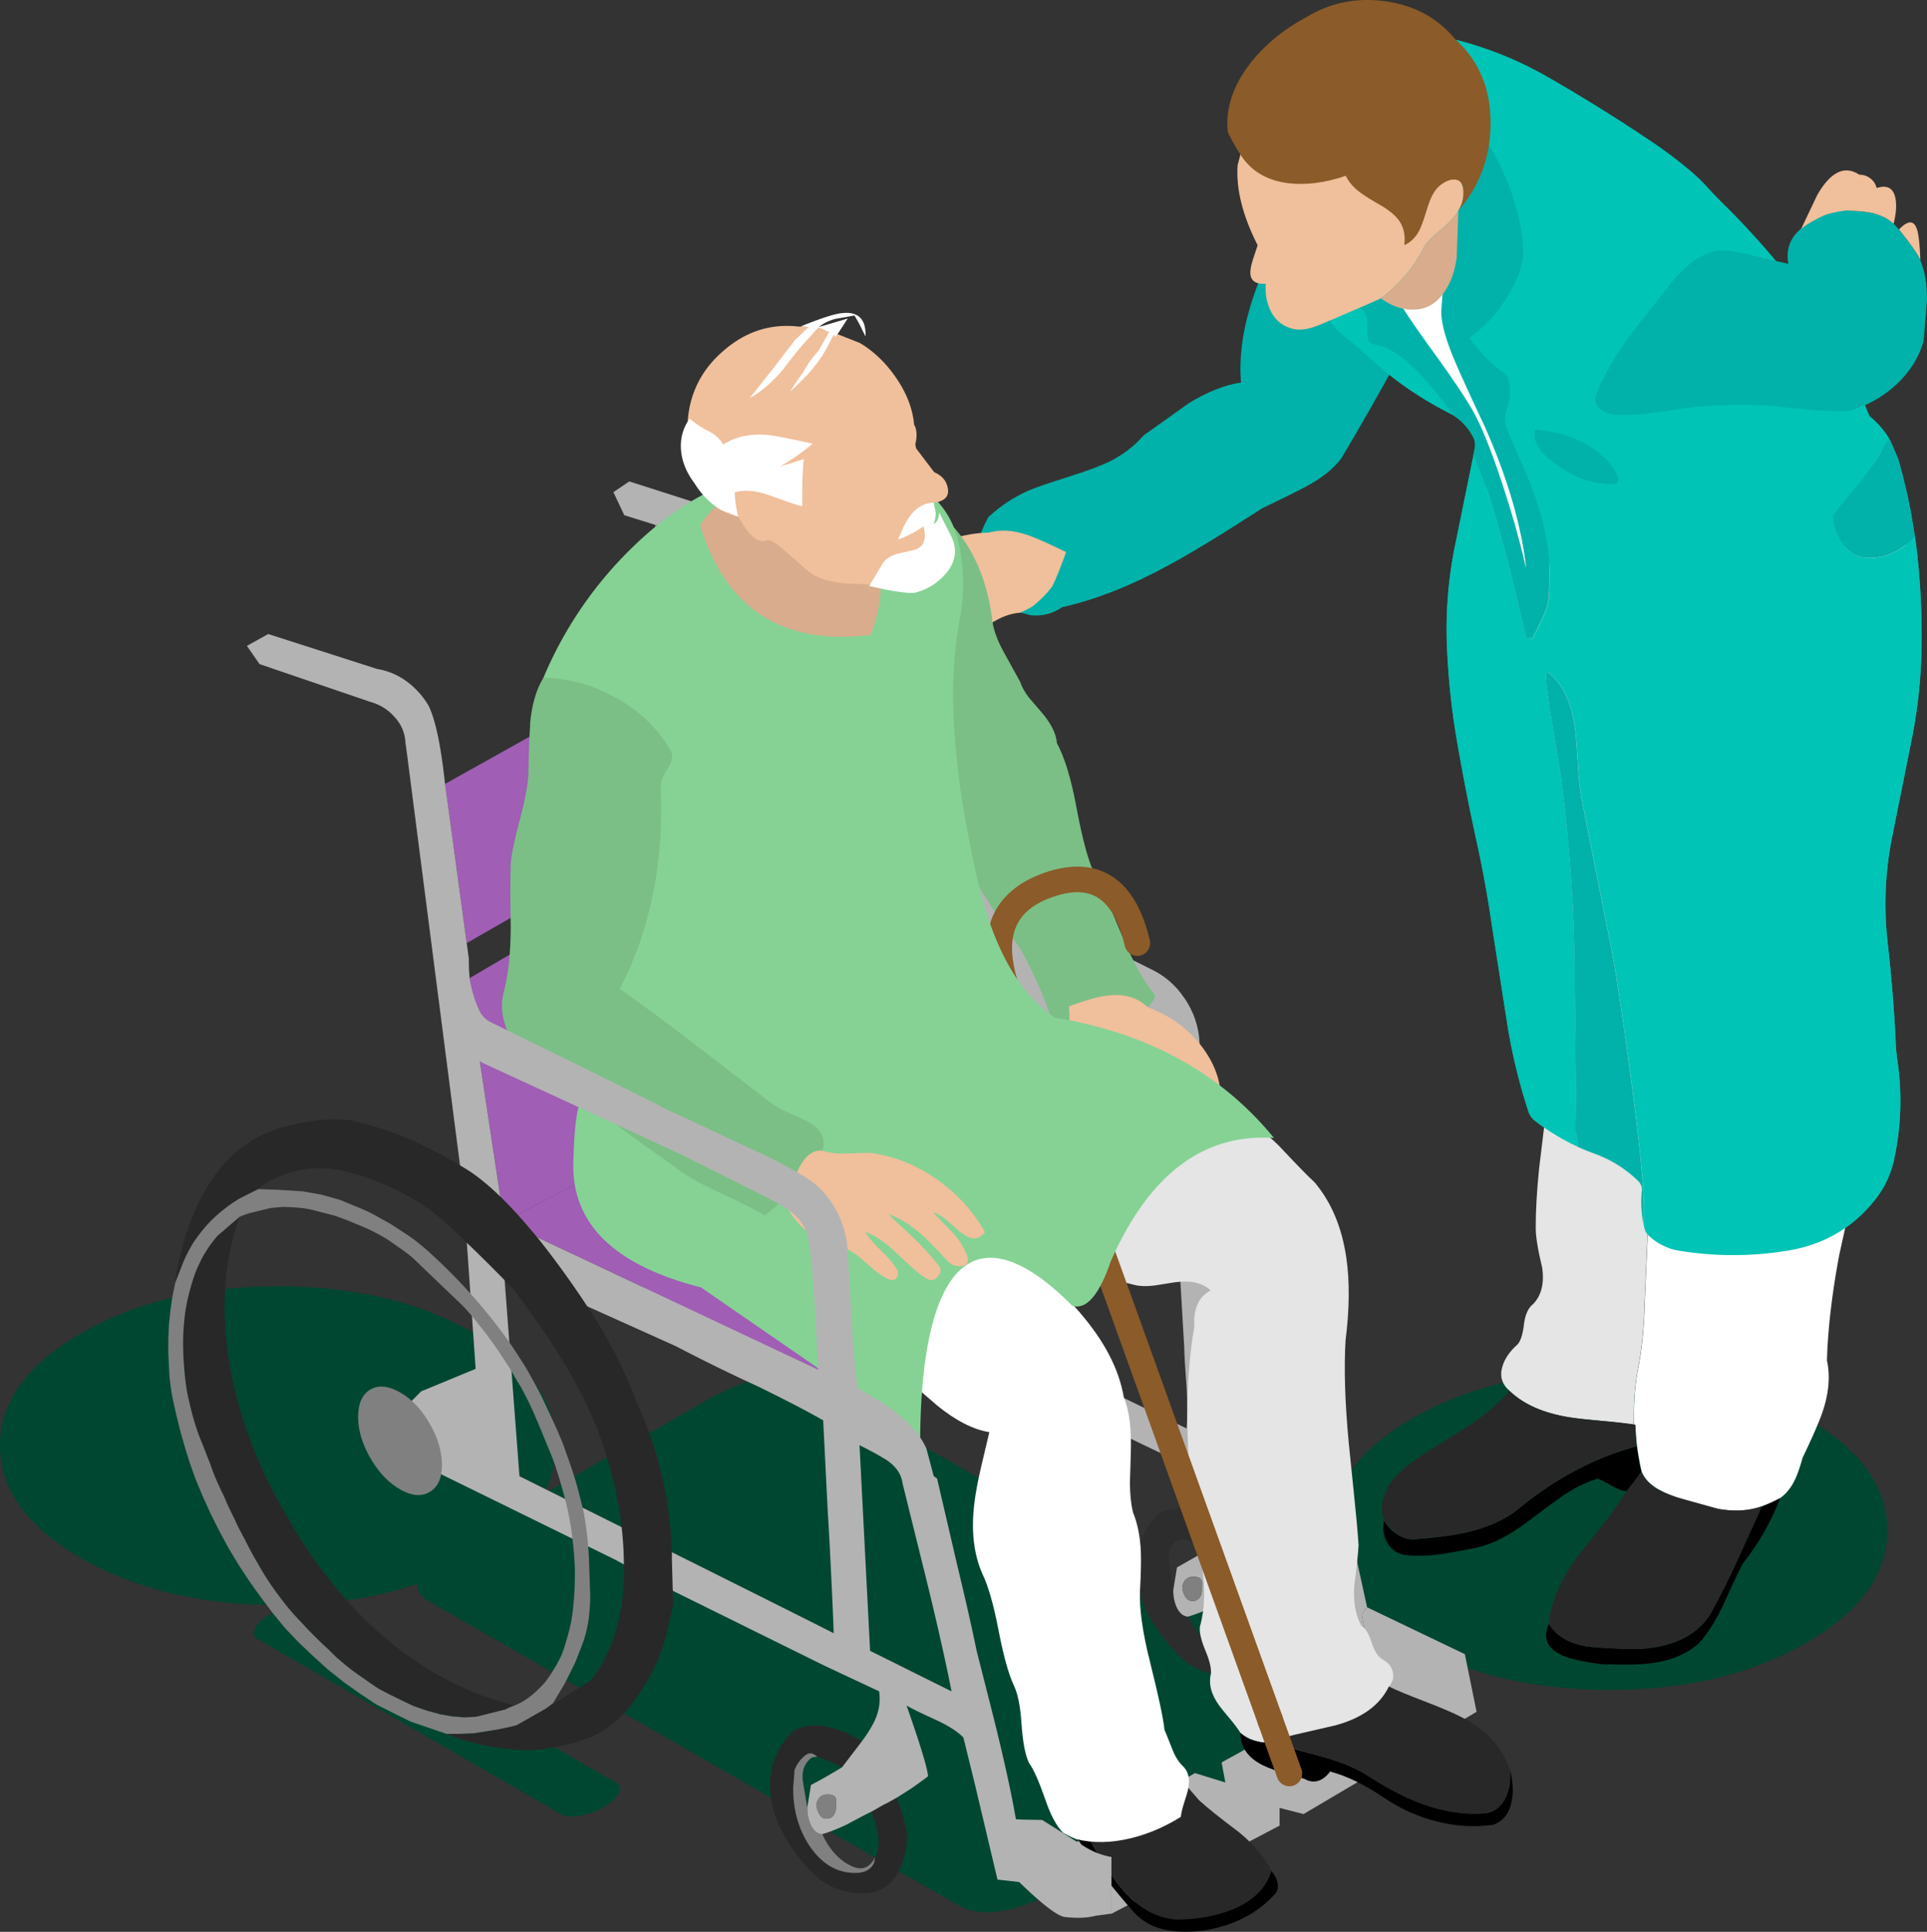 <svg xmlns="http://www.w3.org/2000/svg" width="346.67" height="347.47" xmlns:v="https://vecta.io/nano"><rect width="100%" height="100%" fill="#333333" stroke="none"/><style><![CDATA[.W{fill:#f0bf9b}.X{fill-rule:evenodd}.Y{fill:#282828}.Z{fill:#b3b3b3}.a{fill:#00b2a9}.b{fill:#2d2d2d}]]></style><g class="X"><path d="M345 100.57l-.49-4.04-.81-4.81-.46-2.28-.81-3.43-.64-2.42-.19-.69-.07-.25-1.45-3.4-.27-.43h0l-.41.82.41-.82a15.34 15.34 0 0 0-3.5-3.97c-4.15-10.24-9.8-19.59-16.95-28.05-2.89-3.45-5.93-6.75-9.1-9.88-1.04-1.02-2.06-2.08-3.05-3.17-1.04-1.14-2.16-2.21-3.35-3.2-1.92-1.62-3.92-3.14-6.02-4.58-6.43-4.35-12.99-8.44-19.7-12.28-5.09-2.89-10.5-5.07-16.23-6.53l.75.72c-6.01-1.1-11.34.47-15.99 4.7a39.44 39.44 0 0 0-10.36 14.94c-2.24 5.67-2.75 11.48-1.56 17.42.76 3.73 1.89 7.34 3.38 10.81.86 1.96 2.18 3.6 3.95 4.94 1.34 1.04 2.63 2.14 3.89 3.29 4.37 4.09 9.24 7.5 14.61 10.24a8.51 8.51 0 0 1 .73.4c1.58.95 2.82 2.29 3.73 4.03.32.6.41 1.26.27 1.98l-.24 1.26-3.14 15.42c-1.3 6.03-1.85 12.13-1.65 18.29.2 5.77.78 11.5 1.74 17.19 1.06 6.21 2.26 12.36 3.59 18.44a204.61 204.61 0 0 1 2.75 15.06l2.9 18.62c.86 5.11 2.1 10.13 3.71 15.06.2.62.57 1.15 1.11 1.59 2.4 1.88 4.98 3.45 7.74 4.72.94.43 1.91.83 2.89 1.18l.24.09c2.02.74 3.87 1.74 5.54 2.98a23.35 23.35 0 0 1 2.16 1.84c.56.52.8 1.14.72 1.86a20.34 20.34 0 0 0 .31 5.99l.19.87c.1.42.32.79.66 1.11 1.64 1.58 3.6 2.53 5.9 2.84a60.09 60.09 0 0 0 18.74 0c6.65-.98 12.02-4.04 16.11-9.19a17.48 17.48 0 0 0 3.5-7.45c1.26-5.95 1.43-11.95.51-17.99-.12-.84-.2-1.68-.24-2.52a266.34 266.34 0 0 0-1.47-18.35c-.72-6.45-.44-12.82.84-19.13l3.56-17.75a92.52 92.52 0 0 0 1.71-16.11c.08-5.35-.15-10.67-.69-15.96zm-7.28-18.12l-.55.83.55-.83zm1.52-2.56l-.33.61c.12-.21.22-.41.33-.61zm-.53.95c-.11.18-.21.36-.32.55l.32-.55zm-.55.92l-.35.56.35-.56zm-1 1.53c-.66.97-1.4 1.99-2.22 3.06.82-1.07 1.56-2.09 2.22-3.06z" fill="#00c4b5"/><path d="M254.21 295.55c9.78 5.6 21.55 8.41 35.33 8.41s25.56-2.8 35.34-8.41c9.78-5.6 14.66-12.36 14.66-20.26s-4.89-14.65-14.66-20.26c-9.78-5.6-21.55-8.41-35.34-8.41-13.78 0-25.56 2.8-35.33 8.41-9.78 5.6-14.67 12.36-14.67 20.26s4.89 14.65 14.66 20.26z" fill="#004731"/><path d="M239.76 12.82c1.47-.95 3.15-1.22 5.03-.8 2.28.45 6.64 1.18 13.09 2.19 5.46.87 9.8 1.63 13.01 2.3-2.64 10.75-6.75 22.1-12.33 34.03-4.31 9.19-10.06 19.83-17.26 31.91-1.45 1.94-3.66 3.67-6.62 5.21-1.66.88-4.19 2.13-7.58 3.75-7.79 5.02-13.55 8.51-17.28 10.48-6.59 3.57-12.81 6-18.66 7.3-1.89 1.24-3.83 1.73-5.82 1.45-10.03-2.34-12.54-8.21-7.55-17.61 2.16-2.01 4.54-3.59 7.15-4.75 1.41-.6 3.84-1.44 7.29-2.52 3.19-1.01 5.59-1.9 7.2-2.66 2.54-1.25 4.64-2.84 6.3-4.78l8.2-5.84c3.29-2.01 6.4-3.23 9.33-3.68-.35-4.13.17-8.56 1.55-13.27.9-3.17 2.54-7.37 4.91-12.6 2.77-6.09 4.55-10.27 5.32-12.53 1.71-4.74 2.67-9.1 2.86-13.1-.34-1.93.27-3.43 1.85-4.49z" class="a"/><path d="M254.87 276.84c3.86-.3 6.96-.73 9.3-1.29 3.38-.81 6.22-2.07 8.53-3.77 6.86-5.71 14.11-9.59 21.75-11.62.33 2.15.61 3.66.83 4.55-.8 1.16-1.68 2.32-2.64 3.5-.75-.05-1.65-.37-2.68-.96-1.25-.72-2.09-1.14-2.53-1.28-1.81.53-3.71 1.42-5.68 2.68-1.05.68-2.76 1.92-5.14 3.72-2.16 1.65-3.88 2.86-5.18 3.61-1.99 1.17-3.93 1.97-5.83 2.39-3.07.62-5.2 1.01-6.38 1.17-2.42.32-4.57.37-6.46.15-1.38-.2-2.44-.94-3.18-2.22a5.4 5.4 0 0 1-.59-3.92c.68 1.09 1.5 1.92 2.48 2.52 1.09.67 2.22.93 3.4.8zm65.4-7.46c-1.52 4.1-3.75 8.04-6.71 11.82-.85 1.6-2.02 4.08-3.51 7.42-1.42 2.94-2.87 5.24-4.37 6.9-2.06 1.89-4.82 3.08-8.29 3.59-2.02.3-5.1.37-9.23.22-3.38-.42-5.78-.96-7.2-1.63-2.64-1.22-3.42-3.1-2.33-5.64 1.25 2.07 3.39 3.4 6.44 4 1.04.21 3.68.39 7.92.55 3.28.07 6.18-.39 8.69-1.41 3.02-1.22 5.18-3.12 6.47-5.7 1.38-2.5 2.91-5.58 4.59-9.21l4.24-9.38c1.06-.42 2.16-.93 3.29-1.54z"/><path d="M291.84 109.24c4.08 1.61 8.39 2.66 12.91 3.15 4.04.4 7.85.12 11.41-.84 4.01-1.04 7.31-2.86 9.91-5.47 2.04-1.88 3.88-4.29 5.53-7.21 1.16-2.08 2.42-4.85 3.78-8.29 2.2-5.89 2.14-10.53-.18-13.94 3.24 3.68 5.49 8.29 6.73 13.82.96 4.4 1.3 9.55 1.02 15.44-1 2.96-1.84 6.45-2.52 10.45-.24 1.56-.72 5.13-1.44 10.69-3.08 9.85-4.56 19.96-4.44 30.34-.04 1.96-.26 4.28-.66 6.97-.24 1.52-.66 3.82-1.26 6.91-1 5.69-1.1 10.29-.3 13.82 1.32 2.88 2.12 6.47 2.4 10.75.2 2.48.3 6.19.3 11.11l-4.14 18.74c-1.32 7.05-2.06 13.4-2.22 19.04.6 2.72.36 5.73-.72 9.01-.52 1.64-1.74 4.47-3.66 8.47-.48 1.72-.94 3.04-1.38 3.96-.68 1.4-1.54 2.48-2.58 3.24-1.12.6-2.22 1.1-3.3 1.5-2.24.84-4.82 1.02-7.75.54-1.68-.28-4.2-.98-7.57-2.1-1.6-.56-2.84-1.12-3.72-1.68-1.28-.8-2.16-1.78-2.64-2.94-.24-.88-.52-2.4-.84-4.56-.12-1-.22-2.3-.3-3.9l-.27-.03a59.67 59.67 0 0 0 .03-1.95c0-3 .28-5.91.84-8.71.6-3.12.96-6.85 1.08-11.17l.54-12.25.42-7.99c0-1.24-.48-4.67-1.44-10.27l-1.44-8.17c0-2.84-.3-5.19-.9-7.03-.6-1.8-.9-3.5-.9-5.11 0-.84.5-5.01 1.5-12.49 1-7.45 1.5-14.74 1.5-21.87 0-5.37-.46-11.33-1.38-17.9s-1.38-12.59-1.38-18.08c0-1.08.15-2.28.45-3.6-.33-.12-.66-.25-.99-.39z" fill="#fff"/><path d="M291.84 109.24l.99.39c-.3 1.32-.45 2.52-.45 3.6 0 5.49.46 11.51 1.38 18.08s1.38 12.53 1.38 17.9c0 7.13-.5 14.42-1.5 21.87l-1.5 12.49c0 1.6.3 3.3.9 5.11.6 1.84.9 4.18.9 7.03 0 .08.48 2.8 1.44 8.17.96 5.61 1.44 9.03 1.44 10.27 0 .2-.14 2.86-.42 7.99l-.54 12.25c-.12 4.32-.48 8.05-1.08 11.17-.56 2.8-.84 5.71-.84 8.71 0 .69 0 1.35-.03 1.95l-1.11-.15c-1.18-.15-2.68-.31-4.5-.48-2.72-.24-4.72-.46-6.01-.66-4.64-.76-8.21-2.34-10.69-4.74-1.4-1.2-1.84-2.66-1.32-4.39.4-1.4 1.32-2.74 2.76-4.02.56-.64.94-1.88 1.14-3.73.24-1.68.78-2.84 1.62-3.48 1.52-1.56 2.06-3.78 1.62-6.67-.8-3.28-1.18-5.71-1.14-7.27 0-2.96.2-6.43.6-10.39l1.26-10.45c1-8.65 1.12-15.62.36-20.9-1.12-1.68-1.78-4.02-1.98-7.03l-.18-3.73c-.12-1.4-.3-2.6-.54-3.6-.32-3.36-1.02-7.09-2.1-11.17-.68-2.56-1.8-6.19-3.36-10.87l-3.42-10.93c-1.12-4.08-1.88-7.81-2.28-11.17-.68-5.93-.8-11.65-.36-17.18.52-6.01 1.7-11.61 3.54-16.82 2.76 7.21 7.71 13.22 14.84 18.02 2.03 1.36 4.14 2.55 6.31 3.57l2.88 1.26z" fill="#e5e5e5"/><path d="M257.2 260.85l5.1-3.16c4.22-2.62 7.3-5.13 9.25-7.53 2.49 2.41 6.05 3.98 10.69 4.74 1.28.21 3.29.44 6.01.68 2.64.23 4.61.46 5.9.68.07 1.6.17 2.9.3 3.89-7.65 2.04-14.9 5.91-21.75 11.62-2.31 1.7-5.15 2.96-8.53 3.77-2.34.57-5.44 1-9.3 1.29-1.18.14-2.32-.13-3.4-.8-.97-.59-1.8-1.43-2.48-2.52-.58-1.62-.5-3.3.24-5.05.64-1.55 1.68-2.92 3.11-4.11 1.29-1.1 2.92-2.27 4.86-3.52zm44.46 8.46l7.58 2.11c2.91.48 5.49.31 7.73-.5l-4.24 9.38c-1.68 3.64-3.21 6.71-4.59 9.21-1.29 2.58-3.45 4.48-6.47 5.7-2.52 1.01-5.41 1.48-8.69 1.41-4.24-.16-6.88-.35-7.92-.55-3.05-.59-5.19-1.92-6.44-4 .36-3.89 2.2-8.09 5.53-12.62 4.06-4.9 6.88-8.65 8.47-11.25a52.64 52.64 0 0 0 2.64-3.5c.49 1.18 1.38 2.18 2.66 2.98.89.55 2.13 1.1 3.72 1.63z" class="Y"/><path d="M259.62 51.27c-.55-.21-1.19-.31-1.9-.31-1.58 0-2.94.2-4.1.6-1.17.41-1.93.99-2.29 1.72-.32-.89-.66-2.07-1-3.55-.52-2.24-1.05-3.7-1.59-4.4-1.92-.92-4.11-.4-6.59 1.56-2.2 1.7-3.29 3.01-3.29 3.95 0 1.38 1.19 2.52 3.56 3.41 2.38.9 3.56 1.98 3.56 3.23 0 2.22.09 3.52.27 3.92.12.26.63.47 1.53.63 2.97.58 6.65 3.61 11.02 9.1.9 1.13 1.73 2.29 2.5 3.49-.24-.14-.48-.28-.73-.4-5.37-2.73-10.24-6.15-14.61-10.24-1.26-1.16-2.55-2.26-3.89-3.29-1.78-1.34-3.09-2.98-3.95-4.94-1.5-3.47-2.62-7.08-3.38-10.81a30.18 30.18 0 0 1 1.56-17.42 39.44 39.44 0 0 1 10.36-14.94c4.65-4.23 9.98-5.8 15.99-4.7l-.75-.72c5.73 1.46 11.14 3.63 16.23 6.53a300.55 300.55 0 0 1 19.7 12.28c2.1 1.44 4.1 2.96 6.02 4.58 1.2 1 2.32 2.07 3.35 3.2 1 1.1 2.02 2.16 3.05 3.17 3.17 3.13 6.21 6.43 9.1 9.88 7.15 8.46 12.79 17.81 16.95 28.05 1.56 1.26 2.81 2.72 3.77 4.4l-.27-.43c-1.02 2.15-2.64 4.66-4.85 7.53-3.41 4.07-5.12 6.23-5.12 6.47 0 1.2.36 2.52 1.08 3.95 1.18 2.4 2.99 3.59 5.45 3.59 3 0 5.72-1.28 8.16-3.83a90.86 90.86 0 0 1 .49 4.04c.54 5.29.77 10.61.69 15.96a92.52 92.52 0 0 1-1.71 16.11l-3.56 17.75c-1.28 6.31-1.56 12.68-.84 19.13.7 6.09 1.19 12.21 1.47 18.35.04.84.12 1.68.24 2.52.92 6.05.75 12.05-.51 17.99-.58 2.77-1.75 5.26-3.5 7.45-4.09 5.15-9.46 8.21-16.11 9.19a60.09 60.09 0 0 1-18.74 0 10.38 10.38 0 0 1-5.9-2.84c-.34-.32-.56-.69-.66-1.11-.07-.29-.14-.58-.19-.87.05-.78.07-1.59.07-2.43 0-4.51-.9-13.3-2.69-26.38-1.58-11.52-2.77-19.15-3.59-22.9l-2.51-12.6-2.45-12.36c-.24-1.36-.45-3.37-.63-6.05-.18-3.03-.35-5.15-.51-6.35-.64-4.91-2.32-8.36-5.03-10.36-.04.16-.11.28-.21.36-.02.02-.03.26-.03.72 0 1.2.87 6.91 2.61 17.12 1.74 12.63 2.6 25.61 2.6 38.92l.12 10v15.51c.24.66.38 1.62.4 2.86-2.76-1.26-5.33-2.84-7.74-4.72-.54-.44-.91-.97-1.11-1.59-1.62-4.93-2.85-9.95-3.71-15.06l-2.9-18.62c-.74-5.07-1.66-10.09-2.75-15.06-1.34-6.09-2.53-12.24-3.59-18.44-.96-5.69-1.54-11.42-1.74-17.19a74.9 74.9 0 0 1 1.65-18.29l3.14-15.42a153.75 153.75 0 0 1 1.59 3.86c1.38 3.45 3.11 9.37 5.21 17.75l2.75 11.35c.4 0 .66-.04.78-.12l.18.36c1.66-3.13 2.62-5.32 2.9-6.56.18-.76.27-2.62.27-5.6 0-5.07-1.34-10.84-4.01-17.3l-2.75-6.26c-.84-1.92-1.26-3.2-1.26-3.86 0-.4.15-1.14.45-2.22s.45-1.82.45-2.22c0-1.42-.09-2.39-.27-2.9-.16-.44-.52-.86-1.08-1.26-2.16-1.54-4.14-3.58-5.96-6.14 2.75-1.9 5.09-4.44 7.01-7.63 1.8-2.99 2.69-5.6 2.69-7.81 0-2.79-.62-6.08-1.86-9.85-1.16-3.49-2.53-6.52-4.13-9.07-1.66-2.65-3.02-3.97-4.1-3.95-1.26.04-1.89 1.92-1.89 5.63 0 3.25-.46 8.22-1.38 14.91l-1.03 8.28zm16.55 26.04h-.06c-.04.1-.06.4-.06.9 0 1.76 1.46 3.64 4.37 5.66 3.11 2.14 6.33 3.2 9.64 3.2.5 0 .82-.11.96-.33.04-.3.08-.51.12-.63-.7-2.1-2.31-3.96-4.82-5.6-2.87-1.88-6.26-2.94-10.15-3.2z" fill="#00c4b5"/><path d="M283.82 206.27c-.03-1.24-.16-2.19-.4-2.86.06-3.53.06-8.7 0-15.51l-.12-10c0-13.31-.87-26.29-2.6-38.92-1.74-10.22-2.61-15.93-2.61-17.12 0-.46 0-.7.03-.72.1-.08.17-.2.21-.36 2.71 2 4.39 5.45 5.03 10.36.16 1.2.33 3.31.51 6.35.18 2.67.39 4.69.63 6.05l2.45 12.36 2.51 12.6c.82 3.75 2.02 11.39 3.59 22.9 1.8 13.07 2.69 21.87 2.69 26.38 0 .84-.02 1.65-.07 2.43-.4-1.96-.5-3.95-.31-5.99.08-.72-.16-1.34-.72-1.86a20.99 20.99 0 0 0-2.16-1.84c-1.67-1.24-3.52-2.24-5.54-2.98l-.24-.09c-.98-.36-1.95-.75-2.89-1.18zM265.06 81.89l.24-1.26c.14-.72.05-1.38-.27-1.98-.9-1.74-2.15-3.08-3.73-4.03-.77-1.2-1.6-2.36-2.5-3.49-4.37-5.49-8.04-8.52-11.02-9.1-.9-.16-1.41-.37-1.53-.63-.18-.4-.27-1.71-.27-3.92 0-1.26-1.19-2.34-3.56-3.23-2.38-.9-3.56-2.04-3.56-3.41 0-.94 1.1-2.26 3.29-3.95 2.48-1.96 4.67-2.48 6.59-1.56.54.7 1.07 2.17 1.59 4.4.34 1.47.68 2.66 1 3.55a8.81 8.81 0 0 0 .36.88c.04.09.08.18.12.25 0 0 .01.02.02.03a2.29 2.29 0 0 0 .09.16c.92 1.62 2.95 4.59 6.11 8.92 3.15 4.37 5.39 7.68 6.71 9.94 1.94 3.31 4.19 9.13 6.77 17.45 1.32 4.26 2.33 7.99 3.02 11.2-.85-7.74-3.34-16.23-7.46-25.48l-5.36-11.74c-1.62-3.83-2.43-6.79-2.43-8.86 0-1.02.11-2.61.34-4.78.23-2.18.57-4.94 1.03-8.28.92-6.69 1.38-11.66 1.38-14.91 0-3.71.63-5.59 1.89-5.63 1.08-.02 2.45 1.3 4.1 3.95 1.6 2.55 2.97 5.58 4.13 9.07 1.24 3.77 1.86 7.06 1.86 9.85 0 2.22-.9 4.82-2.69 7.81-1.92 3.19-4.25 5.74-7.01 7.63 1.82 2.55 3.8 4.6 5.96 6.14.56.4.92.82 1.08 1.26.18.52.27 1.49.27 2.9 0 .4-.15 1.14-.45 2.22s-.45 1.82-.45 2.22c0 .66.42 1.95 1.26 3.86l2.75 6.26c2.67 6.47 4.01 12.24 4.01 17.3 0 2.97-.09 4.84-.27 5.6-.28 1.24-1.25 3.42-2.9 6.56l-.18-.36c-.12.08-.38.12-.78.12l-2.75-11.35c-2.1-8.38-3.83-14.3-5.21-17.75l-1.59-3.86zm75-2.64l1.45 3.4c.03.08.05.17.07.25a17.71 17.71 0 0 1 .19.69 72.02 72.02 0 0 1 .64 2.42c.29 1.14.56 2.28.81 3.43l.46 2.28c.31 1.59.58 3.2.81 4.81-2.43 2.55-5.15 3.83-8.16 3.83-2.46 0-4.27-1.2-5.45-3.59-.72-1.44-1.08-2.75-1.08-3.95 0-.24 1.71-2.4 5.12-6.47 2.21-2.87 3.83-5.38 4.85-7.53.09.15.18.29.27.43zm-63.89-1.94c3.89.26 7.27 1.33 10.15 3.2 2.52 1.64 4.12 3.5 4.82 5.6-.04.12-.08.33-.12.63-.14.22-.46.33-.96.33-3.31 0-6.53-1.07-9.64-3.2-2.91-2.02-4.37-3.9-4.37-5.66 0-.5.02-.8.06-.9h.06z" class="a"/><path d="M247.31 22.96c4.91 5.04 6.01 9.83 6.57 11.52 1.06 4.24-.3 6.43-.51 8.13 1.12-.49.67-.75 1.31-1.95.36-.65.2-1.08.72-2.79.47-1.58.14-5.11.6-5.81.72-1.11 2.06-2.2 3.3-2.58 1.47-.28 3.88 3.2 3.98 4.73.09 1.32-.22 2.54-.92 3.66-.48.97-1.55 2.13-3.2 3.48-1.64 1.33-2.7 2.49-3.18 3.46-1.74 3.39-4.25 6.34-7.53 8.84-1.04.48-2.45 1.1-4.24 1.87l-4.24 1.83c-1.73.76-3.04 1.29-3.94 1.57-1.58.49-2.95.5-4.12.02-1.53-.53-2.66-1.59-3.4-3.18-.65-1.39-.92-2.97-.81-4.72-2 .12-2.91-.68-2.74-2.42.05-.58.24-1.36.57-2.33l.72-2.18c-2.69-5.28-3.89-10.07-3.61-14.36l.52-1.96c4.71-6.32 10.24-12.26 14.11-11.78 3.16.38 8.69 5.98 10.04 6.95z" class="W"/><path d="M259.62 51.27l-.34 4.78c0 2.08.81 5.03 2.43 8.86.98 2.3 2.76 6.21 5.36 11.74 4.12 9.25 6.6 17.74 7.46 25.48-.7-3.2-1.71-6.94-3.02-11.2-2.57-8.32-4.83-14.14-6.77-17.45-1.32-2.26-3.55-5.57-6.71-9.94-3.15-4.33-5.19-7.31-6.11-8.92-.03-.05-.06-.11-.09-.16 0-.01-.01-.02-.02-.03-.04-.08-.08-.16-.12-.25a9.92 9.92 0 0 1-.36-.88c.36-.74 1.12-1.31 2.29-1.72 1.16-.4 2.53-.6 4.1-.6.71 0 1.35.1 1.9.31z" fill="#fff"/><path d="M177.86,95.8c-4.3.08-8.65,1.42-13.03,4-2.2,1.3-5.87,4.04-11.01,8.22.15,1.06-.08,2.36-.68,3.88-.35.9-.93,2.2-1.76,3.93-1.33,3.13-.92,5.42,1.24,6.86,1.55-.49,3.11-1.75,4.66-3.77,2.01-2.61,3.33-4.18,3.98-4.71-.46.76-1.61,2.26-3.45,4.49-1.23,1.97-.92,3.25.95,3.83,1.94-.73,4.07-2.46,6.37-5.2,2.66-3.12,4.64-5.1,5.95-5.94-.78.93-1.98,2.29-3.59,4.09-1.4,1.61-2.5,3.04-3.3,4.28,1.68.27,3.38-.03,5.09-.91,1.13-.56,2.62-1.63,4.47-3.2,2.11-1.78,3.61-2.95,4.52-3.52,1.79-1.16,3.54-1.8,5.26-1.93,1.1-.49,1.9-.91,2.39-1.25,1.34-1.1,2.47-2.25,3.38-3.46.66-1.33,1.49-3.39,2.49-6.18-2.96-1.46-5.21-2.47-6.76-3.02-2.66-.93-5.06-1.1-7.19-.49Z" class="W"/><path d="M261.91,7.17c4.22,3.86,6.3,8.91,6.25,15.14-.05,6-1.99,11.19-5.81,15.58.7-1.12,1.01-2.34.92-3.66-.1-1.53-.88-2.15-2.35-1.87-1.25.38-2.23,1.13-2.94,2.24-.46.7-.92,1.84-1.39,3.42-.52,1.7-.96,2.88-1.31,3.53-.64,1.2-1.52,2.04-2.64,2.53.21-1.7-.09-3.15-.91-4.35-.6-.88-1.63-1.76-3.07-2.65-1.69-.96-2.93-1.72-3.72-2.28-1.34-.96-2.29-2.02-2.83-3.18-3.74,1.27-7.18,1.71-10.34,1.33-3.87-.48-6.75-2.2-8.62-5.16-.73-1.1-1.49-2.44-2.27-4.03-.43-4.16.88-8.23,3.92-12.21,2.6-3.38,5.99-6.19,10.17-8.44,4.33-2.64,9.08-3.6,14.24-2.89,5.28.74,9.51,3.05,12.69,6.94Z" fill="#8b5b29"/><path d="M346.66 53.98c-.01.43-.22 2.91-.61 7.42-.89 3.02-2.58 5.67-5.09 7.94-2.39 2.16-5.16 3.68-8.3 4.55-2.34.15-5.99-.04-10.95-.57-4.77-.51-8.43-.65-10.97-.43-2.22-.1-5.52.19-9.91.87-4.38.68-7.68.97-9.91.87-1.13-.04-2.11-.36-2.92-.98-.96-.74-1.23-1.64-.8-2.7.96-2.57 2.36-5.22 4.2-7.98 1.31-1.97 3.12-4.38 5.44-7.22l4.44-5.63c1.81-2.06 3.66-3.53 5.55-4.4 1.38-.68 3.08-.84 5.11-.5 1.16.2 2.87.59 5.14 1.17l4.64 1.07c-.49-2.76.43-5 2.77-6.72.81-.6 1.94-1.25 3.38-1.92l3.5-1.59.72.61c2.07.09 3.58.23 4.51.43 1.65.35 2.99.99 4.01 1.94.2.17.52.52.98 1.05l2.07 2.61c.75 1.01 1.34 1.96 1.76 2.83.86 2.01 1.28 4.43 1.24 7.27z" class="a"/><path d="M255.98 44.82c.48-.97 1.54-2.13 3.18-3.46 1.65-1.34 2.72-2.5 3.2-3.48l-.3 8.47c-.44 3.21-1.56 5.72-3.35 7.53-1.33 1.33-3.03 1.93-5.11 1.8-1.86-.14-3.58-.81-5.16-2.02 3.28-2.5 5.79-5.45 7.53-8.84z" fill="#d8ac8c"/><path d="M337.6 33.82c1.84-.6 2.96-.04 3.36 1.68.28 1.28.18 2.86-.3 4.75-1.04-.96-2.38-1.62-4.02-1.98-.96-.2-2.46-.34-4.5-.42-2.04.28-3.46.62-4.26 1.02-1.44.68-2.56 1.32-3.36 1.92l-.48.36 2.88-6.07c2.41-4.19 4.93-5.41 7.57-3.66.76 0 1.42.22 1.98.66.56.4.94.98 1.14 1.74zm7.33 7.63c.28 1.04.46 2.8.54 5.29-.44-.88-1.04-1.82-1.8-2.82-.2-.32-.88-1.2-2.04-2.64 1.68-1.76 2.78-1.7 3.3.18z" class="W"/><g fill="#004731"><path d="M83.74,276.75l42.55-24.42c8.74-5.02,15.35-6.25,19.82-3.68l94.97,54.52c4.47,2.57,2.33,6.36-6.41,11.38l-42.55,24.42c-8.74,5.02-15.35,6.25-19.82,3.68l-94.97-54.52c-4.47-2.57-2.33-6.36,6.41-11.38Z"/><path d="M14.66 280.29c9.78 5.6 21.55 8.41 35.33 8.41s25.56-2.8 35.34-8.41c9.78-5.6 14.66-12.36 14.66-20.26s-4.89-14.65-14.66-20.26c-9.78-5.6-21.55-8.41-35.34-8.41-13.78 0-25.56 2.8-35.33 8.41S0 252.13 0 260.03s4.89 14.65 14.66 20.26zm38.22 8.56c1.51-.24 2.65-.14 3.42.31l54.44 31.43c.77.45.95 1.1.53 1.98-.42.87-1.31 1.7-2.67 2.49a12.39 12.39 0 0 1-4.31 1.54c-1.51.24-2.65.14-3.42-.31l-54.44-31.43c-.77-.45-.95-1.1-.53-1.98.42-.87 1.31-1.7 2.67-2.49a12.39 12.39 0 0 1 4.31-1.54z"/></g><path d="M117.92 96.79c-.09-.32-.12-.72-.08-1.18l.08-1.18.3.16c.38-.38.91-.54 1.59-.48l1.7.27c5.2 1.42 8.29 2.84 9.28 4.27V100a4.17 4.17 0 0 1-.38.34c-.4.48-.92.74-1.59.78-.52.02-1.15-.07-1.88-.27l-4.01-.75c-1.54-.36-2.67-1.03-3.39-2.02l-1.61-1.26z" fill="#e29783"/><path d="M223.26 294.94c.13-.23.26-.49.37-.78.59-2 .24-4.47-1.07-7.43l2.36-1.32.43-.2-1.09.63c.02.1.05.2.09.32.88 3.2 1.25 6.13 1.09 8.78.08.21.24.38.49.52.48-.48.89-1.72 1.24-3.71.29-1.59.43-2.79.43-3.6 0-1.06-.32-2.27-.95-3.66l.58-.32c0 .27.11.67.32 1.21.5 1.17.92 2.61 1.27 4.32.38 1.73.17 3.77-.63 6.13-.46 1.36-1.12 2.53-1.99 3.51a5.97 5.97 0 0 1-2.88 1.73c-1.57.48-3.51.43-5.82-.14-2.3-.59-4.41-1.96-6.33-4.09s-3.47-4.33-4.66-6.59c-1.32-2.51-2.03-5.13-2.13-7.86-.08-2.76.59-5.28 1.99-7.54a12.34 12.34 0 0 1 1.99-2.45 3.29 3.29 0 0 1 1.61-.81c1.23-.35 2.46-.45 3.68-.32 2.61.36 5.01 1.32 7.2 2.85l-.83 1.09.26-.37c-.52-.46-1.14-.93-1.87-1.41-3.15-2.09-5.64-2.63-7.49-1.61l-.37.46-.03.83h1.35c2.44 0 4.68.91 6.74 2.73l.52.52-1.76 2.36-3.83-1.7c-.21-.06-.42-.11-.63-.14-.77-.81-1.54-.87-2.3-.2-.77.65-1.36 1.47-1.78 2.45l-.26 3.37c0 4.03 1.02 7.53 3.05 10.51 2.15 3.15 4.85 4.72 8.09 4.72 1.73 0 2.87-.61 3.43-1.84l.14-.95z" class="b"/></g><path d="M225.36 285.21l-1.09.63c.02.1.05.2.09.32.88 3.21 1.25 6.13 1.09 8.78.08.21.24.38.49.52.48-.48.89-1.72 1.24-3.71.29-1.59.43-2.79.43-3.6 0-1.06-.32-2.27-.95-3.66l-1.3.72zm-6.28 11.32c-.36-.17-.72-.36-1.06-.58-1.77-1.15-3.18-2.88-4.23-5.18-.77 0-1.41-.45-1.93-1.35-.52-.96-.78-2.1-.78-3.43l-.81-4.87c-.04-.17-.06-.35-.06-.52a4.17 4.17 0 0 1 1.38-3.4c.06-.08.51-.16 1.35-.26-.63-.04-.88-.1-.75-.17l.69.11c-.77-.81-1.54-.87-2.3-.2-.77.65-1.36 1.47-1.78 2.45l-.26 3.37c0 4.03 1.02 7.53 3.05 10.51 2.15 3.15 4.85 4.72 8.09 4.72 1.73 0 2.87-.61 3.43-1.84l.14-.95c-.94 1.88-2.33 2.41-4.17 1.58zm6.37-42.29l-2.71 3.54 1.27 7.23c.27 1.61.08 3.23-.58 4.87-.5 1.23-1.36 2.65-2.59 4.26l-.83 1.09.26-.37c-.52-.46-1.14-.93-1.87-1.41-3.15-2.09-5.64-2.63-7.48-1.61l-.37.46-.03.84h1.35c2.44 0 4.68.91 6.74 2.73l.52.52-1.76 2.36 4.49-1.7 3.2-1.55 3.86-2.36v-20.78l-3.45 1.9z" class="b"/><g class="X"><path d="M227.23 284.18l-.58.32-1.3.72-.43.2-3.08-8.38 3.2-1.55 3.86-2.36 3.57-1.73.12 3.89.2 5.07c-.21.21-1.19.93-2.94 2.16-.35.19-1.22.75-2.62 1.67z" fill="#b8d9ec"/><path d="M211.08 285.99l.66-4.06 5.61-3.2 4.49-1.7 3.08 8.38-2.36 1.32-4.29 2.25c-1.67.81-3.17 1.4-4.49 1.79-.77 0-1.41-.45-1.93-1.35-.52-.96-.78-2.1-.78-3.43zm3.4 1.99c.94 0 1.52-.54 1.73-1.61l.03-1.73c0-.69-.52-1.04-1.55-1.04-.77 0-1.32.3-1.67.89-.17.31-.28.61-.32.92 0 .46.12.95.37 1.47.35.73.82 1.09 1.41 1.09z" class="Z"/><g fill="gray"><path d="M234.69 267.45c-.65-4.07-1.79-9.38-3.43-15.95l-3.83-15.89c-.56-2.55-1.03-4.44-1.41-5.67-.65-2.13-1.53-3.84-2.62-5.12-.63-.71-1.51-1.34-2.62-1.9-.63-.35-1.61-.82-2.94-1.44l-2.22-1.21 2.88 41.77 16.18 7.37v-1.96zm-85.33-113.57l-2.27-1.15 4.52 32.04 3.02 1.53 56.45 26.97v-1.7c-.08-2.94-.26-6.75-.55-11.43l-.63-11.4a10.36 10.36 0 0 0-1.73-5.5c-1.11-1.71-2.56-2.93-4.35-3.66l-12.98-6.48-7.57-3.83-20.73-10.02c-1.44-.69-3.57-1.78-6.39-3.28-2.5-1.21-4.76-1.91-6.79-2.1z"/><path d="M163.49 160.65c3.72 1.55 7.44 3.95 11.14 7.2 2.57 2.28 5.65 5.48 9.24 9.59 7.43 9.54 12.5 18.9 15.23 28.07l-2.96-1.35-1.24-.63c-.25-.65-.65-2.14-1.21-4.46-3.51-7.66-8.13-14.81-13.85-21.45-1.8-2.4-4.47-5.28-8-8.64l-8.35-8.32zm39.62 59.7c.08 7.43-.54 13.93-1.84 19.52.77-5.87.6-11.85-.52-17.93l2.36-1.58z"/></g><path d="M244.99 290.34l.95-1.24-4.72-21.59-3.37-14.42-3.63-15.14-2.04-8.43c-.9-3.24-2.1-5.81-3.6-7.69-1.15-1.54-2.86-2.91-5.12-4.12l-5.96-2.88-.75-13.67-.95-13.7c-.15-2.8-1.03-5.4-2.62-7.8 0-.04-.02-.06-.06-.06-1.59-2.4-3.65-4.17-6.16-5.33l-16.12-8.03-41.31-20.38c-.79-4.89-1.75-11.76-2.88-20.58l-1.7-12.64-1.09-7.95c-.46-2.9-1.67-5.42-3.63-7.57-2.02-2.25-4.43-3.65-7.25-4.2l-19.78-6.33-2.85 1.93 1.96 4.15 18.37 5.73c1.54.63 2.5 1.07 2.91 1.32 1.09.56 1.94 1.23 2.53 2.02.73.77 1.23 1.85 1.5 3.25.19.79.35 1.99.49 3.6l3.97 27.69.2 5.76 6.19 44.28 59.97 29.48.66.55c1.73 1.57 2.57 3.06 2.53 4.46.27 2.57.53 6.14.78 10.71l.63 10.74c.04 1.65.18 4.1.43 7.34.17 2.94.17 5.38 0 7.34l-14.57-7.08-8-4.09-17.16-8.64-2.62 1.53-3.66 1.99v.06l9.36 4.72 9.1 4.55 2.1 1.27c.12.06.21.1.29.12l7.66 3.71c6.68 3.36 11.72 5.8 15.11 7.31 1.92.83 3.29 1.49 4.12 1.99l14.45 7.05 4.63 2.36c1.82 1.04 2.88 2.33 3.17 3.89l2.85 11.8.92 3.77 1.96 8.12 3.86.58-2.04-11.57z" class="Z"/><g fill="#a05eb5"><path d="M142.28 142.02l6.19 44.28-8.52 5.82-22.43 13.24.32.14-27.15 14.25-4.35-28.79.37.2c-.9-5.41-1.64-10.49-2.22-15.23l57.78-33.91zm-4.18-33.45l3.97 27.69-58.1 33.37-3.92-28.62 58.04-32.44z"/><path d="M167.47 240.68l-6.65 3.71-2.19 1.35-7.6 4.75-35.9-19.23-24.44-11.52 27.15-14.25-.32-.14 22.43-13.24 8.52-5.82 59.97 29.48.66.55-5.99 4.03-2.36 1.58-3.4 1.73-4.61 2.68c-2.73 1.29-5.92 3-9.59 5.15l-9.41 5.61-2.62 1.53-3.66 1.99v.06z"/></g><path d="M188.02 251.21l-1.3 2.5c-2.97.33-5.34.41-7.11.26-1.78-.17-3.69-.54-5.7-1.09-2-.6-4.55-1.68-7.66-3.25l-7.63-3.89 2.19-1.35c5.07 2.42 9.27 4.16 12.61 5.24 4.57 1.46 8.73 1.56 12.49.32l2.1 1.27z" fill="#aca99f"/><g class="Z"><path d="M263.53 297.53l-17.59-8.43-.95 1.24 2.05 11.57L219.77 317l1.07 5.78 13.67 3.51 31.13-18.39-2.11-10.37z"/><path d="M214.97 318.92l-21.8 12.7 6.37 2.42.4 6.36v3.83l30.26-15.86v-4.7-.04l-15.23-4.71z"/></g><path d="M227.23 317.54c-2.76-1.38-4.12-3.34-4.06-5.87 1.32 1.21 3.1 1.79 5.33 1.76.29.1 3.17.86 8.64 2.3 3.47.92 6.24 2 8.29 3.22 3.74 2.49 7.25 4.34 10.51 5.53 4.05 1.46 7.94 2 11.66 1.61 1.55-.36 2.7-1.39 3.43-3.08.61-1.48.81-3.06.58-4.75.58 2.09.69 4 .35 5.73-.4 2.15-1.51 3.56-3.31 4.23-3.36.48-6.78.27-10.28-.63-3.34-.84-6.47-2.26-9.38-4.23-3.4-2.32-6.63-3.9-9.7-4.72-.61.83-1.3 1.37-2.04 1.64-.86.29-1.72.18-2.56-.32l-3.63-1.04c-1.57-.44-2.84-.9-3.8-1.38z"/><path d="M215.73 323.82c1.47 1.35 3.86 3.26 7.16 5.73 2.82 2.33 4.76 4.66 5.84 6.97-.92 3.07-3.24 5.37-6.97 6.92-2.92 1.2-6.32 1.81-10.17 1.83-4.13-.31-7.79-2.66-10.98-7.08-.82-1.13-2.08-3.09-3.77-5.87-1.54-2.58-3.12-6.43-4.74-11.55 2.88.78 5.93.74 9.15-.11s6.19-1.77 8.93-2.75c.86.66 1.82 1.61 2.88 2.83l2.66 3.07z" class="Y"/><path d="M188.09,322.28c.03-3.53,1.35-4.09,3.96-1.7,1.65,5.24,3.25,9.15,4.79,11.73,1.69,2.78,2.94,4.74,3.77,5.87,3.19,4.41,6.85,6.77,10.98,7.08,3.86-.02,7.25-.63,10.17-1.83,3.73-1.54,6.06-3.85,6.97-6.92.61.74.98,1.46,1.1,2.18.18.92-.05,1.66-.7,2.23-2.3,2.48-5.2,4.28-8.72,5.41-3.39,1.09-6.82,1.39-10.28.89-2.58-.47-4.67-1.6-6.26-3.4-1.59-1.8-3.24-3.78-4.95-5.95-1.71-2.16-5.32-7.36-10.83-15.6Z"/><path d="M236.55 212.72c2.98 3.57 4.86 8.06 5.65 13.48.63 4.29.58 9.24-.13 14.86-.3 4.97-.12 11.12.57 18.46.05.59.37 3.66.94 9.2.39 3.7.67 6.76.83 9.2-.09 1.61-.35 4.06-.78 7.32-.18 2.87.23 5.25 1.24 7.13.77.47 1.41 1.51 1.91 3.12.5 1.58 1.18 2.59 2.02 3.04.93.5 1.52 1.21 1.75 2.13.25.99.03 1.88-.67 2.66-1.61 3.34-4.79 5.66-9.53 6.97-.5.14-2.53.61-6.08 1.4-2.46.54-4.39 1.11-5.79 1.72-2.22.04-4-.55-5.33-1.75-.38-.61-.99-1.43-1.83-2.45-1-1.18-1.67-2-1.99-2.45-1.44-1.99-1.93-3.89-1.48-5.71.09-.99-.25-2.4-1.02-4.23-.75-1.81-1.08-3.22-.97-4.22.88-3.03 1-6.72.38-11.06-.95-4.92-1.59-8.59-1.91-11.03-.48-6.41-.73-11.73-.73-15.96 0-5.83.42-11.14 1.27-15.93-.2-3.23.78-5.4 2.93-6.51-1.45-1.4-3.64-1.88-6.57-1.45l-3.61.57c-1.38.16-2.55.13-3.5-.11-2.73-.65-6.41-1.83-11.06-3.55-5.13-1.92-8.79-3.18-10.98-3.8l-20-22.88c-11.03-2.32-15.37-9.02-13.02-20.08h0c9.25-1.52 18.91-1.89 28.98-1.1 12.34 4.02 20.61 7.42 24.81 10.2s9.2 5.55 15.02 8.32c5.81 2.75 9.98 5.46 12.49 8.15 3.07 3.27 5.13 5.37 6.19 6.33z" fill="#e5e5e5"/><path d="M194.3 236.13c4.38 5.08 7 10.12 7.86 15.13 1 2.4 1.43 5.83 1.27 10.28l-.16 5.25c.02 1.99.2 3.72.54 5.19.83 2.01 1.3 4.36 1.43 7.05.07 1.6.02 4.01-.16 7.24-.11 3.21.48 7.39 1.78 12.54 1.54 6.12 2.42 10.25 2.64 12.38.13.23.58 1.35 1.37 3.36.52 1.35 1.14 2.36 1.86 3.04 1.11 1.04 1.43 2.52.97 4.44-.07.32-.31 1.12-.73 2.4-.3.99-.48 1.78-.54 2.37-2.91 1.81-5.92 3.1-9.04 3.85-3.5.84-6.75.9-9.74.16-.74-.29-1.53-.66-2.37-1.13-1.22-1.2-2.31-3.25-3.28-6.14-1.11-3.19-2.08-5.36-2.91-6.49-.66-1.44-1.1-3.76-1.32-6.97-.2-3.14-.66-5.46-1.4-6.97-.97-2.1-1.89-5.45-2.77-10.07-.88-4.52-1.84-7.85-2.88-9.98-1.56-3.55-2.04-7.8-1.43-12.73.22-1.78.62-3.93 1.21-6.46l1.48-6.27c-2.89-.47-6-2.05-9.34-4.76l-4.06-3.5c-1.61-1.36-3.02-2.41-4.23-3.15-6.84-3.55-13.95-6.81-21.34-9.77-7.41-2.98-13.7-5.88-18.86-8.69-5.17-2.82-8.56-6.23-10.17-10.23-1.63-4.02-3.02-10.47-4.17-19.35 13.26-9.03 27.69-14.81 43.27-17.35h0l33.02 42.97c.75.79 2.8 2.81 6.14 6.06 2.58 2.51 4.61 4.61 6.08 6.3z" fill="#fff"/><path d="M267.58 326.11c-3.73.39-7.62-.14-11.68-1.61-3.25-1.18-6.75-3.02-10.5-5.52-2.06-1.24-4.84-2.31-8.32-3.23l-8.61-2.31c1.4-.61 3.33-1.18 5.79-1.72l6.08-1.4c4.74-1.31 7.91-3.63 9.53-6.97 1.26.63 3.35 1.5 6.27 2.61 2.89 1.11 5.03 2.02 6.43 2.72 4.81 2.4 7.8 5.61 8.99 9.61.25 1.7.06 3.29-.57 4.76-.72 1.69-1.86 2.71-3.42 3.07z" class="Y"/><path d="M183.51 122.59c.3.93.83 1.89 1.59 2.88l2.15 2.5c1.81 2.08 2.77 3.97 2.88 5.68 1.38 2.53 2.55 6.34 3.5 11.44 1.02 5.49 2.05 9.37 3.07 11.63.92 1.6 2.61 5.4 5.09 11.41 1.96 4.76 3.95 8.37 5.97 10.85.04.38-.11.77-.43 1.18-.2.23-.48.57-.86 1.02-1.76-1.69-4.05-2.4-6.89-2.13-1.7.16-4.14.83-7.29 1.99.27 2.24.04 4.31-.7 6.19l-1.64-1.27c-1.2-4.49-3.2-9.37-6-14.64-.84-1.58-4.23-5.69-8.68-13.24-.81-1.47-.86-3.75-1.63-5.92l-1.91-5.68c-1.6-4.66-4.09-8.95-7.48-12.86.92-3.23 1.52-6.03 1.8-8.4.27-2.39.5-4.1.7-5.14.2-1.06.33-2.24.4-3.55l1.94-5.87c.77-2.37 1.32-4.36 1.64-5.97.92-4.61.47-8.61-1.35-12 2.58 2.17 4.66 4.96 6.24 8.37 1.4 3 2.35 6.36 2.85 10.09.13 1.72.79 3.7 1.99 5.92l3.04 5.52z" fill="#7bbf86"/></g><g fill="#8b5b29"><path d="M228.53 311.74a2.31 2.31 0 0 1-2.17-1.52l-47.88-133.07c-.02-.06-.04-.11-.05-.17-3.51-12.73 3.36-17.95 9.74-20.09 4.41-1.47 8.22-1.33 11.32.4 3.51 1.96 5.98 5.93 7.36 11.81.29 1.24-.48 2.48-1.72 2.77s-2.48-.48-2.77-1.72c-1.07-4.56-2.79-7.53-5.12-8.84-1.95-1.09-4.44-1.11-7.61-.05-6.78 2.27-8.88 6.72-6.78 14.42l47.85 132.98c.43 1.2-.19 2.52-1.39 2.95a2.38 2.38 0 0 1-.78.14z"/><path d="M231.96,321.29c-.94,0-1.83-.58-2.17-1.52l-3.44-9.55c-.43-1.2.19-2.52,1.39-2.95,1.19-.43,2.52.19,2.95,1.39l3.44,9.55c.43,1.2-.19,2.52-1.39,2.95-.26.09-.52.14-.78.14Z"/></g><g class="X"><path d="M192.31 181.04c.27 2.25.04 4.31-.71 6.19-1.18 2.51-1.31 5.33-.39 8.47.64 2.15 1.9 4.77 3.81 7.85.35.81.95 1.06 1.8.74.81-.32 1.28-.86 1.41-1.64.31-1.08.08-2.44-.67-4.06-.88-1.93-1.34-3.26-1.38-4.01l2.86-2.05 1.08-.81 1.16 2.73c.66 1.32 1.3 3.01 1.92 5.08l1.57 5.22c.19.74.68 1.27 1.46 1.59.81.34 1.46.18 1.94-.48.32-1.01.34-2.21.07-3.6l-.94-3.56c-.79-2.68-1.32-4.92-1.6-6.71 1.27.87 2.29 2.25 3.05 4.15.43 1.08.98 2.75 1.62 4.99.28 1.73.59 2.92.93 3.58.63 1.24 1.63 1.74 2.98 1.52l.23-1.99c.12-1.32 0-2.79-.35-4.43-.19-.86-.59-2.29-1.2-4.31.69.79 1.22 2.26 1.57 4.43.33 2.06.92 3.46 1.78 4.22.92.36 1.6.03 2.06-.99.39-1.31.72-2.18 1-2.61.8-4.2-.16-8.17-2.87-11.91-2.49-3.43-5.84-5.93-10.04-7.48-1.76-1.69-4.06-2.41-6.9-2.13-1.7.16-4.13.83-7.28 1.99z" class="W"/><path d="M189.77 183.03c-6.51-4.31-11.18-12.71-14.02-25.22-4.33-19.08-5.37-34.47-3.12-46.18.84-4.41.84-8.81 0-13.19-1.42-7.46-6.35-12.05-14.8-13.75-16.4-3.21-30.89 1.18-43.46 13.19a70.78 70.78 0 0 0-16.6 24.01c-1.02 22.28 1.93 39.38 8.85 51.27l.7 14.99c-.72 4.47-1.55 7.48-2.5 9.04-.95 1.54-1.5 5.23-1.64 11.06-.72 11.47 6.92 19.24 22.93 23.31l39.43 27.21c.25-31.58 9.93-41.47 27.37-23.9 2.51.75 4.8-1.89 6.89-7.91h-.01c6.88-15.69 16.68-23.12 29.4-22.28-9.56-11.68-22.7-18.89-39.4-21.64z" fill="#86d295"/><path d="M152.29 207.48c-1.78.07-3.22-.11-4.32-.53-1.62-.21-3.03.8-4.22 3.04 0 .01-.45.98-1.36 2.91-.54 1.14-1.04 1.98-1.5 2.51.76 2.22 2.05 4.12 3.85 5.68 1.76 1.53 3.8 2.55 6.12 3.07 1.39.24 2.96 1.16 4.73 2.79 1.94 1.78 3.43 2.85 4.48 3.21.61.2 1.05.04 1.32-.48.26-.48.22-.98-.11-1.48-.46-.84-1.39-1.93-2.8-3.28-1.39-1.33-2.32-2.43-2.79-3.32 1.69.55 3.58 1.84 5.66 3.85 2.49 2.4 4.24 3.89 5.26 4.48.79.51 1.49.39 2.12-.34.62-.73.62-1.44 0-2.13-1.13-1.46-2.56-3.04-4.3-4.73l-4.66-4.36c1.94.65 3.89 1.82 5.84 3.51.96.83 2.58 2.46 4.83 4.87.52.66 1.28.99 2.29.99 1.06-.01 1.52-.51 1.38-1.48-.41-1.43-1.28-2.91-2.61-4.43l-3.63-3.76c.66.14 1.46.59 2.4 1.36l2.36 2.06c.9.73 1.68 1.14 2.33 1.24.82.12 1.57-.25 2.24-1.11-2.13-3.76-5-6.92-8.61-9.46-3.69-2.6-7.66-4.19-11.91-4.78-.42-.04-1.89 0-4.39.11z" class="W"/><path d="M95.35 130.31c.29-3.43 1.09-6.23 2.4-8.4 4.49.05 8.79 1.23 12.92 3.53 4.22 2.31 7.47 5.37 9.77 9.18.7.92.66 2.02-.11 3.31-.22.34-.54.87-.97 1.59-.34.65-.51 1.22-.51 1.72.32 6.51-.09 12.78-1.24 18.81-1.24 6.49-3.27 12.43-6.11 17.79 3.82 2.69 8.4 6.08 13.73 10.17l13.54 10.42c.61.52 1.61 1.08 2.99 1.67l3.39 1.53c2.55 1.36 3.49 3.14 2.83 5.33-1.63-.2-3.04.82-4.22 3.04 0 .02-.46.99-1.37 2.91-.54 1.15-1.03 1.98-1.48 2.5-.36.61-.87 1.21-1.53 1.8-.38.32-.99.8-1.83 1.43-1.47-.95-4.09-2.29-7.86-4.01-3.43-1.56-5.99-2.99-7.7-4.28-.57-.45-3.04-2.22-7.4-5.3-3-2.14-5.36-4.03-7.08-5.68-1.38-1.38-3.5-2.97-6.35-4.76-3.25-2.01-5.44-3.5-6.59-4.47-1.61-1.58-2.8-3.37-3.55-5.38-.81-2.21-.93-4.33-.38-6.38.81-3.05 1.22-6.88 1.24-11.49-.09-5.15-.09-9.01 0-11.57.14-1.72.71-4.42 1.7-8.1.91-3.46 1.41-6.16 1.48-8.1.07-3.93.18-6.86.32-8.8z" fill="#7bbf86"/><path d="M135.68,88.27c3.32-.38,6.63.13,9.93,1.55,11.76,5.16,15.43,13.29,11,24.38-15.8,1.96-26.02-4.61-30.66-19.69,2.26-3.72,5.51-5.81,9.73-6.25Z" fill="#d8ac8c"/><path d="M147 58.82l.4-.09 1.61.72 5.64 2.22.75.46c2.28 1.52 4.25 3.5 5.9 5.96 1.69 2.48 2.72 5.02 3.08 7.63l.06.63c.52.9.59 2.13.2 3.69h.06l.09.58 3.28 4.32c1.4.59 2.22 1.56 2.45 2.91.25 1.36-.49 2.21-2.22 2.53l-.66.03-.95 4.29c.06 1.29-.19 2.3-.75 3.05l-3.77 7.11a8.56 8.56 0 0 0-.89.78c-1.69-.33-4.38-.54-8.06-.63-3.67-.15-6.35-.97-8.06-2.45l-4.49-3.94c-1.27-1.13-2.18-1.6-2.73-1.41-.58.19-1.12.16-1.64-.09-.96-.44-2-1.63-3.11-3.57l-1.04-1.99.32 1.35-2.19-.81c-4.66-4.16-6.84-9.76-6.53-16.78.48-4.99 2.69-9.13 6.62-12.41 3.92-3.34 8.36-4.73 13.33-4.17l3.31.09z" class="W"/><path d="M130.07 79.98c2.19-1.42 4.84-2.01 7.95-1.76.88.06 3.61.59 8.18 1.58-1.63 1.42-3.6 2.79-5.9 4.12l4.29-1.35c-.21 2.28-.3 5.11-.26 8.49-.54-.08-2.52-.74-5.96-1.99-2.38-.84-4.44-1.02-6.19-.52.02 1.38.24 2.85.66 4.4l-3.22-1.24a14.77 14.77 0 0 1-4.69-4.81c-1.38-1.82-2.18-3.72-2.39-5.7-.23-2.19.28-4.16 1.53-5.9.86.71 1.67 1.29 2.42 1.73l.43.26c1.57.69 2.63 1.58 3.17 2.68zm31.47 17.07l.83-1.87c1.4-3.17 3.27-4.75 5.61-4.75l.35 1.73c.02.56-.06 1.14-.23 1.76l-.17.35c.61-.27.96-.96 1.04-2.07l2.22 4.4c1.04 2.21.75 4.33-.86 6.36-1.61 1.92-3.57 3.15-5.87 3.68-1.49.08-4.19-.33-8.09-1.24l2.5-4.17c.56-.73 1.36-1.26 2.42-1.58l2.76-.63c2.07-.44 2.76-1.9 2.07-4.38-1.09.88-2.62 1.69-4.58 2.42zm-14.18-38.24l5.14-1.51-1.81 2.79-.43.52-.26-.43-1.41 2.71c-.75 1.32-1.72 2.67-2.91 4.03-.9 1.02-2.08 2.2-3.54 3.54.61-1.02 1.44-2.26 2.48-3.71.59-1.17 1.46-2.37 2.59-3.6l1.96-3.43-1.87-.83c-.25.18-.75.71-1.5 1.61-1.21 1.23-2.87 3.23-4.98 6.02-2.02 2.36-3.98 4.04-5.9 5.04l4.06-5.15 4.06-5.27 2.45-2.33-1.47-.09c3.63-1.46 6.08-2.26 7.37-2.39 2.99-.36 4.43 1.03 4.32 4.17l-.55-1.07c-.36-.81-.84-1.7-1.44-2.68l-3.4.6c-1.18.3-2.17.79-2.95 1.45z" fill="#fff"/></g><path d="M83.52 308.93l2.1-.12 5.24-1.3a15.62 15.62 0 0 1 1.73-.75c-8.79-2.17-16.87-6.5-24.24-12.98-6.62-5.85-12.29-13.02-17.01-21.51-4.97-8.54-8.26-17.18-9.87-25.91-1.65-8.87-1.39-17.16.78-24.87l.78-2.56-3.92 3.37a37.74 37.74 0 0 0-1.41 1.81c-.42.63-.82 1.28-1.21 1.93-.38.75-.75 1.51-1.09 2.27-.31.77-.59 1.56-.84 2.39a40.14 40.14 0 0 0-.89 3.43 28.23 28.23 0 0 0-.52 3.54 36.92 36.92 0 0 0-.2 3.77 58.5 58.5 0 0 0 .14 3.97c.08 1.09.18 2.18.32 3.25.13 1.15.35 2.28.63 3.4.27 1.27.59 2.52.98 3.77.38 1.29.84 2.56 1.38 3.83l1.41 3.6a36.74 36.74 0 0 0 1.47 3.71c.35.77.71 1.53 1.09 2.3a43.95 43.95 0 0 0 .98 2.22l1.01 2.07c.31.71.65 1.41 1.04 2.1l1.01 1.93c.61 1.23 1.28 2.44 1.99 3.63.61 1.11 1.28 2.21 1.99 3.28.63.96 1.3 1.89 1.99 2.79.63.86 1.3 1.7 1.99 2.5.63.73 1.3 1.45 1.99 2.16.98 1.07 1.92 2.04 2.82 2.91.6.6 1.21 1.17 1.84 1.73a42.66 42.66 0 0 0 1.67 1.64l1.67 1.41a48.21 48.21 0 0 0 3.08 2.25c.88.63 1.78 1.25 2.68 1.84a65.55 65.55 0 0 0 2.62 1.35c1.19.6 2.43 1.19 3.71 1.79l2.42.84 2.3.63 2.25.4c.73.04 1.44.1 2.13.17zm79.46 19.93c-.35-1.71-.77-3.15-1.27-4.32-.21-.54-.32-.94-.32-1.21l-.58.32-1.3.72-.43.2-2.33 1.32c1.29 2.96 1.63 5.43 1.04 7.43-.12.29-.24.55-.37.78l-.14.95c-.56 1.23-1.69 1.84-3.4 1.84-3.24 0-5.95-1.57-8.12-4.72-2.03-2.97-3.05-6.48-3.05-10.51l.26-3.37c.42-.98 1.02-1.79 1.79-2.45.77-.67 1.54-.6 2.3.2.21.04.42.09.63.14 1.29.5 2.56 1.07 3.83 1.7l4.49-1.7.92-.45c-.26-.57-.56-1.54-1.9-2.46-2.21-1.53-4.62-2.49-7.23-2.85-1.23-.13-2.46-.03-3.68.32a3.13 3.13 0 0 0-1.61.81 12.34 12.34 0 0 0-1.99 2.45c-1.4 2.26-2.06 4.78-1.99 7.54.1 2.73.82 5.35 2.16 7.86 1.17 2.27 2.72 4.46 4.64 6.59s4.03 3.49 6.33 4.09c2.3.58 4.24.62 5.81.14 1.11-.29 2.07-.86 2.88-1.73.86-.98 1.53-2.15 1.99-3.51.81-2.36 1.02-4.4.63-6.13zm-15.81-5.21c-.17.31-.28.61-.32.92 0 .46.12.95.37 1.47.35.73.82 1.09 1.41 1.09.94 0 1.52-.54 1.73-1.61l.06-1.73c0-.69-.53-1.04-1.58-1.04-.77 0-1.32.3-1.67.89z" class="Y"/><g class="X"><path d="M153.24 335.68l-1.07-.58c-1.77-1.15-3.18-2.88-4.23-5.18-.77 0-1.41-.45-1.93-1.35-.52-.96-.78-2.1-.78-3.43l-.81-4.87c-.02-.17-.03-.35-.03-.52-.08-1.36.37-2.49 1.35-3.4.44-.41 1.08-.36 1.3-.32-.77-.81-1.54-.87-2.3-.2-.77.65-1.36 1.47-1.79 2.45l-.26 3.37c0 4.03 1.02 7.53 3.05 10.51 2.17 3.15 4.87 4.72 8.12 4.72 1.71 0 2.84-.61 3.4-1.84l.14-.95c-.94 1.88-2.33 2.41-4.17 1.58z" fill="gray"/><use href="#B" class="b"/><use href="#B" fill="gray"/><path d="M194.84 331.99c-.29-.15-.56-.32-.81-.49h-.06v-.06l-6.48-4.09-3.51-.06-1.21-.06-.52-2.82c-.73-3.74-1.65-7.89-2.76-12.44-.25-1.09-1.53-6.16-3.83-15.2-.73-3.63-1.89-8.75-3.48-15.37l-3.6-15.46-.6-.43-1.32-4.95c-1.21-2.8-3.93-5.6-8.15-8.41-1.36-.75-2.76-1.58-4.2-2.51l-.2-1.5c-.38-2.97-.69-6.76-.92-11.34l-.66-11.43c-.12-2.73-.81-5.27-2.07-7.63-1.32-2.48-3.09-4.41-5.3-5.82-2.61-1.67-6.2-3.54-10.77-5.61l-11-5.18c-1.84-.79-3.62-1.64-5.33-2.56l-14.45-7.2-15.23-7.46c-1.02-.5-1.75-1.25-2.19-2.25-.84-1.84-1.41-3.76-1.7-5.76-.11-1.11-.16-2.27-.14-3.48a16.45 16.45 0 0 1-.14-.98l-4.15-30.46c-.71-6.66-1.67-11.29-2.88-13.9a13.82 13.82 0 0 0-2.07-2.79c-2.07-2.19-4.5-3.51-7.28-3.97l-19.58-6.28-3.83 2.13 2.27 3.28 19.86 6.77c1.79.5 3.25 1.4 4.4 2.71 1.25 1.34 1.91 2.91 1.99 4.69l.17 1.15 9.64 74.79 1.12 12.35v.03l1.7 24.27-9.82 4.06-4.52 4.58-3.22 1.41 2.16 4.4 40.65 19.95 7.95 4.38 2.82 1.41 26.74 13.21 9.82 4.6c.25 1.59.06 3.18-.58 4.79-.5 1.23-1.35 2.65-2.56 4.26l-.83 1.09-2.68 3.51a88.26 88.26 0 0 1-5.61 3.2l-.66 4.06c0 1.32.26 2.47.78 3.43.52.9 1.16 1.35 1.93 1.35 1.32-.38 2.83-.98 4.52-1.79 1.88-1.02 3.31-1.77 4.29-2.24l2.33-1.32.43-.2 1.3-.72.58-.32 2.62-1.67c1.75-1.23 2.73-1.95 2.94-2.16-.13-2.3-3.86-12.69-3.86-12.69l.29.14c.56.35 2.28 1.18 5.18 2.51 2.17 1.02 3.75 2.04 4.75 3.08l1.99 8.06 4.15 17.5 3.89.43c4.2 4.07 6.96 6.17 8.26 6.3 2.23.25 4.11.16 5.64-.26h.12l2.59-.35v-10.19a13.48 13.48 0 0 1-5.1-2.04zm-75.62-125.86c.15.08.31.14.46.2l1.78.84.86.37 15.34 7.69c2.38 1.21 4.04 2.22 4.98 3.02 1.67 1.44 2.61 3.09 2.82 4.95.52 3.17.92 7.65 1.21 13.44l.52 9.73-56.51-26.63-4.35-28.79 32.88 15.17zm30.74 87.63c-.06-.12-56.51-28.24-56.51-28.24l-2.82-37.31 30.86 13.88c.08.04.17.09.29.14 4.8 2.51 9.63 4.88 14.51 7.11 4.91 2.4 8.85 4.44 11.8 6.13l.84 16.7c.4 6.01 1.11 21.71 1.04 21.59zm.41 31.76c-.21 1.07-.79 1.61-1.73 1.61-.6 0-1.07-.36-1.41-1.09-.25-.52-.37-1.01-.37-1.47.04-.31.14-.61.32-.92.35-.59.9-.89 1.67-.89 1.06 0 1.58.35 1.58 1.04a306.8 306.8 0 0 1-.06 1.73zm12.72-25.33l-6.56-3.26-1.9-36.99c2.17 1.09 3.76 1.97 4.78 2.62 1.77 1.15 2.75 2.58 2.97 4.29l4.61 18.63c1.75 7.2 3.15 13.44 4.2 18.74l-8.09-4.02z" class="Z"/><path d="M214.48 287.98c-.59 0-1.06-.36-1.41-1.09-.25-.52-.37-1.01-.37-1.47.04-.31.14-.61.32-.92.35-.59.9-.89 1.67-.89 1.04 0 1.55.35 1.55 1.04l-.03 1.73c-.21 1.08-.79 1.61-1.73 1.61z" fill="gray"/></g><path d="M120.89 279.97c-.1-4.99-.72-9.9-1.87-14.74-1.07-4.47-2.56-8.8-4.46-12.98-1.98-5.28-4.5-10.34-7.57-15.2-3.11-4.91-6.53-9.71-10.25-14.39l.03.06s-.08-.09-.12-.14c-5.08-6.23-9.54-10.46-13.39-12.67-3.86-2.28-7.12-3.98-9.79-5.1-2.65-1.11-5.61-2.1-8.9-2.97-3.28-.88-7.59-.64-12.93.72-5.3 1.32-9.57 4.18-12.81 8.58a36.78 36.78 0 0 0-3.25 5.5 50.47 50.47 0 0 0-4.09 14.13 43.04 43.04 0 0 1 1.44-3.71c.52-1.23 1.12-2.4 1.81-3.51a28.92 28.92 0 0 1 2.3-3.02c.9-1.02 1.88-1.95 2.94-2.79.98-.79 1.99-1.5 3.02-2.13a50.51 50.51 0 0 1 3.45-1.73c.38-.33.77-.62 1.15-.89 4.89-2.99 10.18-3.64 15.86-1.93 4.09 1.11 7.99 2.82 11.72 5.12a36.1 36.1 0 0 1 5.3 4.03 321.91 321.91 0 0 1 11.05 10.82 13.22 13.22 0 0 1 1.5 1.78 167.52 167.52 0 0 1 6.82 9.73c1.54 2.38 2.97 4.83 4.29 7.34 2.13 4.01 3.84 8.17 5.12 12.47a68.11 68.11 0 0 1 2.88 15.89c.1 1.82.12 3.66.09 5.5-.06 5.8-1.45 11.12-4.17 15.98a13.73 13.73 0 0 1-1.53 2.19c-.1.13-.2.28-.32.43l-6.53 4.03s-.09 0-.14.03h-.12c-.42.33-.85.64-1.3.95l-5.18 2.94c-.67.21-1.91.49-3.71.84-1.78.35-3.13.56-4.03.63l-2.62.11h-2.3c4.82 1.92 9.79 2.88 14.91 2.88 2.69 0 5.91-.59 9.67-1.78 3.76-1.23 6.98-3.76 9.64-7.6 2.69-3.88 4.44-7.56 5.27-11.05.88-3.51 1.32-5.5 1.32-5.96l-.23-8.38z" class="Y"/><path d="M99.44 306.4l-1.3.95-5.18 2.94c-.67.21-1.91.49-3.71.83l-4.03.63-2.62.11h-2.3l-3.25-1.12-3.2-1.09-3.08-1.53-3.08-1.55-2.99-1.99-2.88-2.04-2.88-2.3-2.76-2.5-2.48-2.36-2.36-2.48-2.19-2.65-2.1-2.79-2.07-2.88-1.96-2.97-1.93-3.2-1.78-3.31-1.5-3.02-1.38-3.05-1.24-2.97-1.09-3.05-.89-2.88-.83-2.94-.69-2.82-.63-2.82c-.25-1.29-.44-2.65-.58-4.09l-.2-3.97v-2.68l.11-2.5.26-2.56.35-2.42.52-2.56 1.44-3.71c.52-1.23 1.12-2.4 1.81-3.51.71-1.08 1.48-2.08 2.3-3.02.9-1.02 1.88-1.95 2.94-2.79.98-.79 1.99-1.5 3.02-2.13l3.45-1.73 3.77.14 4.15.26 3.34.58 3.4.95 3.43 1.41a27.74 27.74 0 0 1 2.82 1.32l2.88 1.61 2.97 1.93c1.09.73 2.26 1.64 3.51 2.73 5.03 4.49 9.55 9.42 13.56 14.8 1.23 1.65 2.4 3.37 3.51 5.15a35.16 35.16 0 0 1 1.5 2.5c.77 1.36 1.51 2.74 2.22 4.15l1.93 4.12c.59 1.29 1.17 2.61 1.73 3.97l1.41 3.94c.42 1.25.83 2.53 1.21 3.86l.98 3.77c.15.63.28 1.27.37 1.9.21 1.21.38 2.45.52 3.71a70.87 70.87 0 0 1 .26 3.6l.12 3.4.11 3.45c0 .56-.02 1.13-.06 1.73-.04.67-.1 1.35-.17 2.04-.1.67-.21 1.35-.35 2.04a29.57 29.57 0 0 1-.58 2.1 74.69 74.69 0 0 1-.81 2.13c-.27.75-.58 1.51-.92 2.27l-1.73 3.45-1.41 2.33c-.21.38-.44.77-.69 1.15zm-56.43-87.46l-3.92 3.37a37.74 37.74 0 0 0-1.41 1.81c-.42.63-.83 1.28-1.21 1.93-.38.75-.75 1.51-1.09 2.27a24.88 24.88 0 0 0-.83 2.39 40.14 40.14 0 0 0-.89 3.43 28.23 28.23 0 0 0-.52 3.54 36.92 36.92 0 0 0-.2 3.77 58.5 58.5 0 0 0 .14 3.97c.08 1.09.18 2.18.32 3.25.13 1.15.35 2.28.63 3.4.27 1.27.59 2.52.98 3.77.38 1.29.84 2.56 1.38 3.83l1.41 3.6a36.74 36.74 0 0 0 1.47 3.71c.35.77.71 1.54 1.09 2.3a43.95 43.95 0 0 0 .98 2.22l1.01 2.07c.31.71.65 1.41 1.04 2.1l1.01 1.93c.61 1.23 1.28 2.44 1.99 3.63.61 1.11 1.28 2.21 1.99 3.28.63.96 1.3 1.89 1.99 2.79.63.86 1.3 1.7 1.99 2.5.63.73 1.3 1.45 1.99 2.16a61.64 61.64 0 0 0 2.82 2.91c.6.6 1.21 1.17 1.84 1.73a42.66 42.66 0 0 0 1.67 1.64l1.67 1.41a48.21 48.21 0 0 0 3.08 2.25c.88.63 1.78 1.25 2.68 1.84a65.55 65.55 0 0 0 2.62 1.35c1.19.6 2.43 1.19 3.71 1.79l2.42.83 2.3.63 2.25.4c.73.04 1.44.1 2.13.17l2.1-.12 5.24-1.3a15.62 15.62 0 0 1 1.73-.75c1.07-.42 2.16-1.08 3.25-1.99.73-.63 1.41-1.3 2.04-1.99.65-.81 1.24-1.66 1.76-2.56a18.78 18.78 0 0 0 1.38-2.56c.35-.88.63-1.76.86-2.62.29-.94.54-1.88.75-2.82a32.01 32.01 0 0 0 .46-3.11c.11-1.11.2-2.23.26-3.34a91.37 91.37 0 0 0 .06-3.28c-.04-1.13-.11-2.24-.2-3.31a78.4 78.4 0 0 0-.43-3.89 82.19 82.19 0 0 0-.72-3.92 72.56 72.56 0 0 0-1.04-3.97c-.36-1.27-.75-2.52-1.15-3.77a53.24 53.24 0 0 0-1.38-3.51l-1.5-3.66-.83-1.93a71.81 71.81 0 0 0-.89-1.96c-.33-.69-.66-1.35-1.01-1.99-.38-.77-.81-1.5-1.27-2.19a75.74 75.74 0 0 0-1.24-2.16l-1.35-2.07a60.14 60.14 0 0 0-1.38-2.04l-1.41-1.96-1.47-1.87a33.39 33.39 0 0 0-1.5-1.84 28.65 28.65 0 0 0-1.58-1.73l-6.65-6.36-2.1-2.02a27.08 27.08 0 0 0-2.85-2.13 24.13 24.13 0 0 0-3.51-2.25c-.77-.42-1.55-.81-2.36-1.15l-3.05-1.27a57.65 57.65 0 0 0-2.45-.89l-2.82-.72a17.36 17.36 0 0 0-3.63-.69c-.96-.08-1.88-.12-2.76-.14l-2.19.2-3.94.95c-.56.19-1.13.41-1.73.66zm36.49 44.55c0 2.4-.74 4.03-2.22 4.87-1.47.87-3.24.71-5.31-.48-2.08-1.19-3.86-3.07-5.34-5.63-1.47-2.54-2.2-5-2.2-7.41s.73-4.04 2.2-4.91c1.48-.85 3.26-.67 5.34.52s3.85 3.05 5.31 5.59c1.48 2.56 2.22 5.04 2.22 7.44z" fill="gray" class="X"/><defs ><path id="B" d="M148.84 322.75c1.06 0 1.58.35 1.58 1.04l-.06 1.73c-.21 1.08-.79 1.61-1.73 1.61-.6 0-1.07-.36-1.41-1.09-.25-.52-.37-1.01-.37-1.47.04-.31.14-.61.32-.92.35-.59.9-.89 1.67-.89z"/></defs></svg>